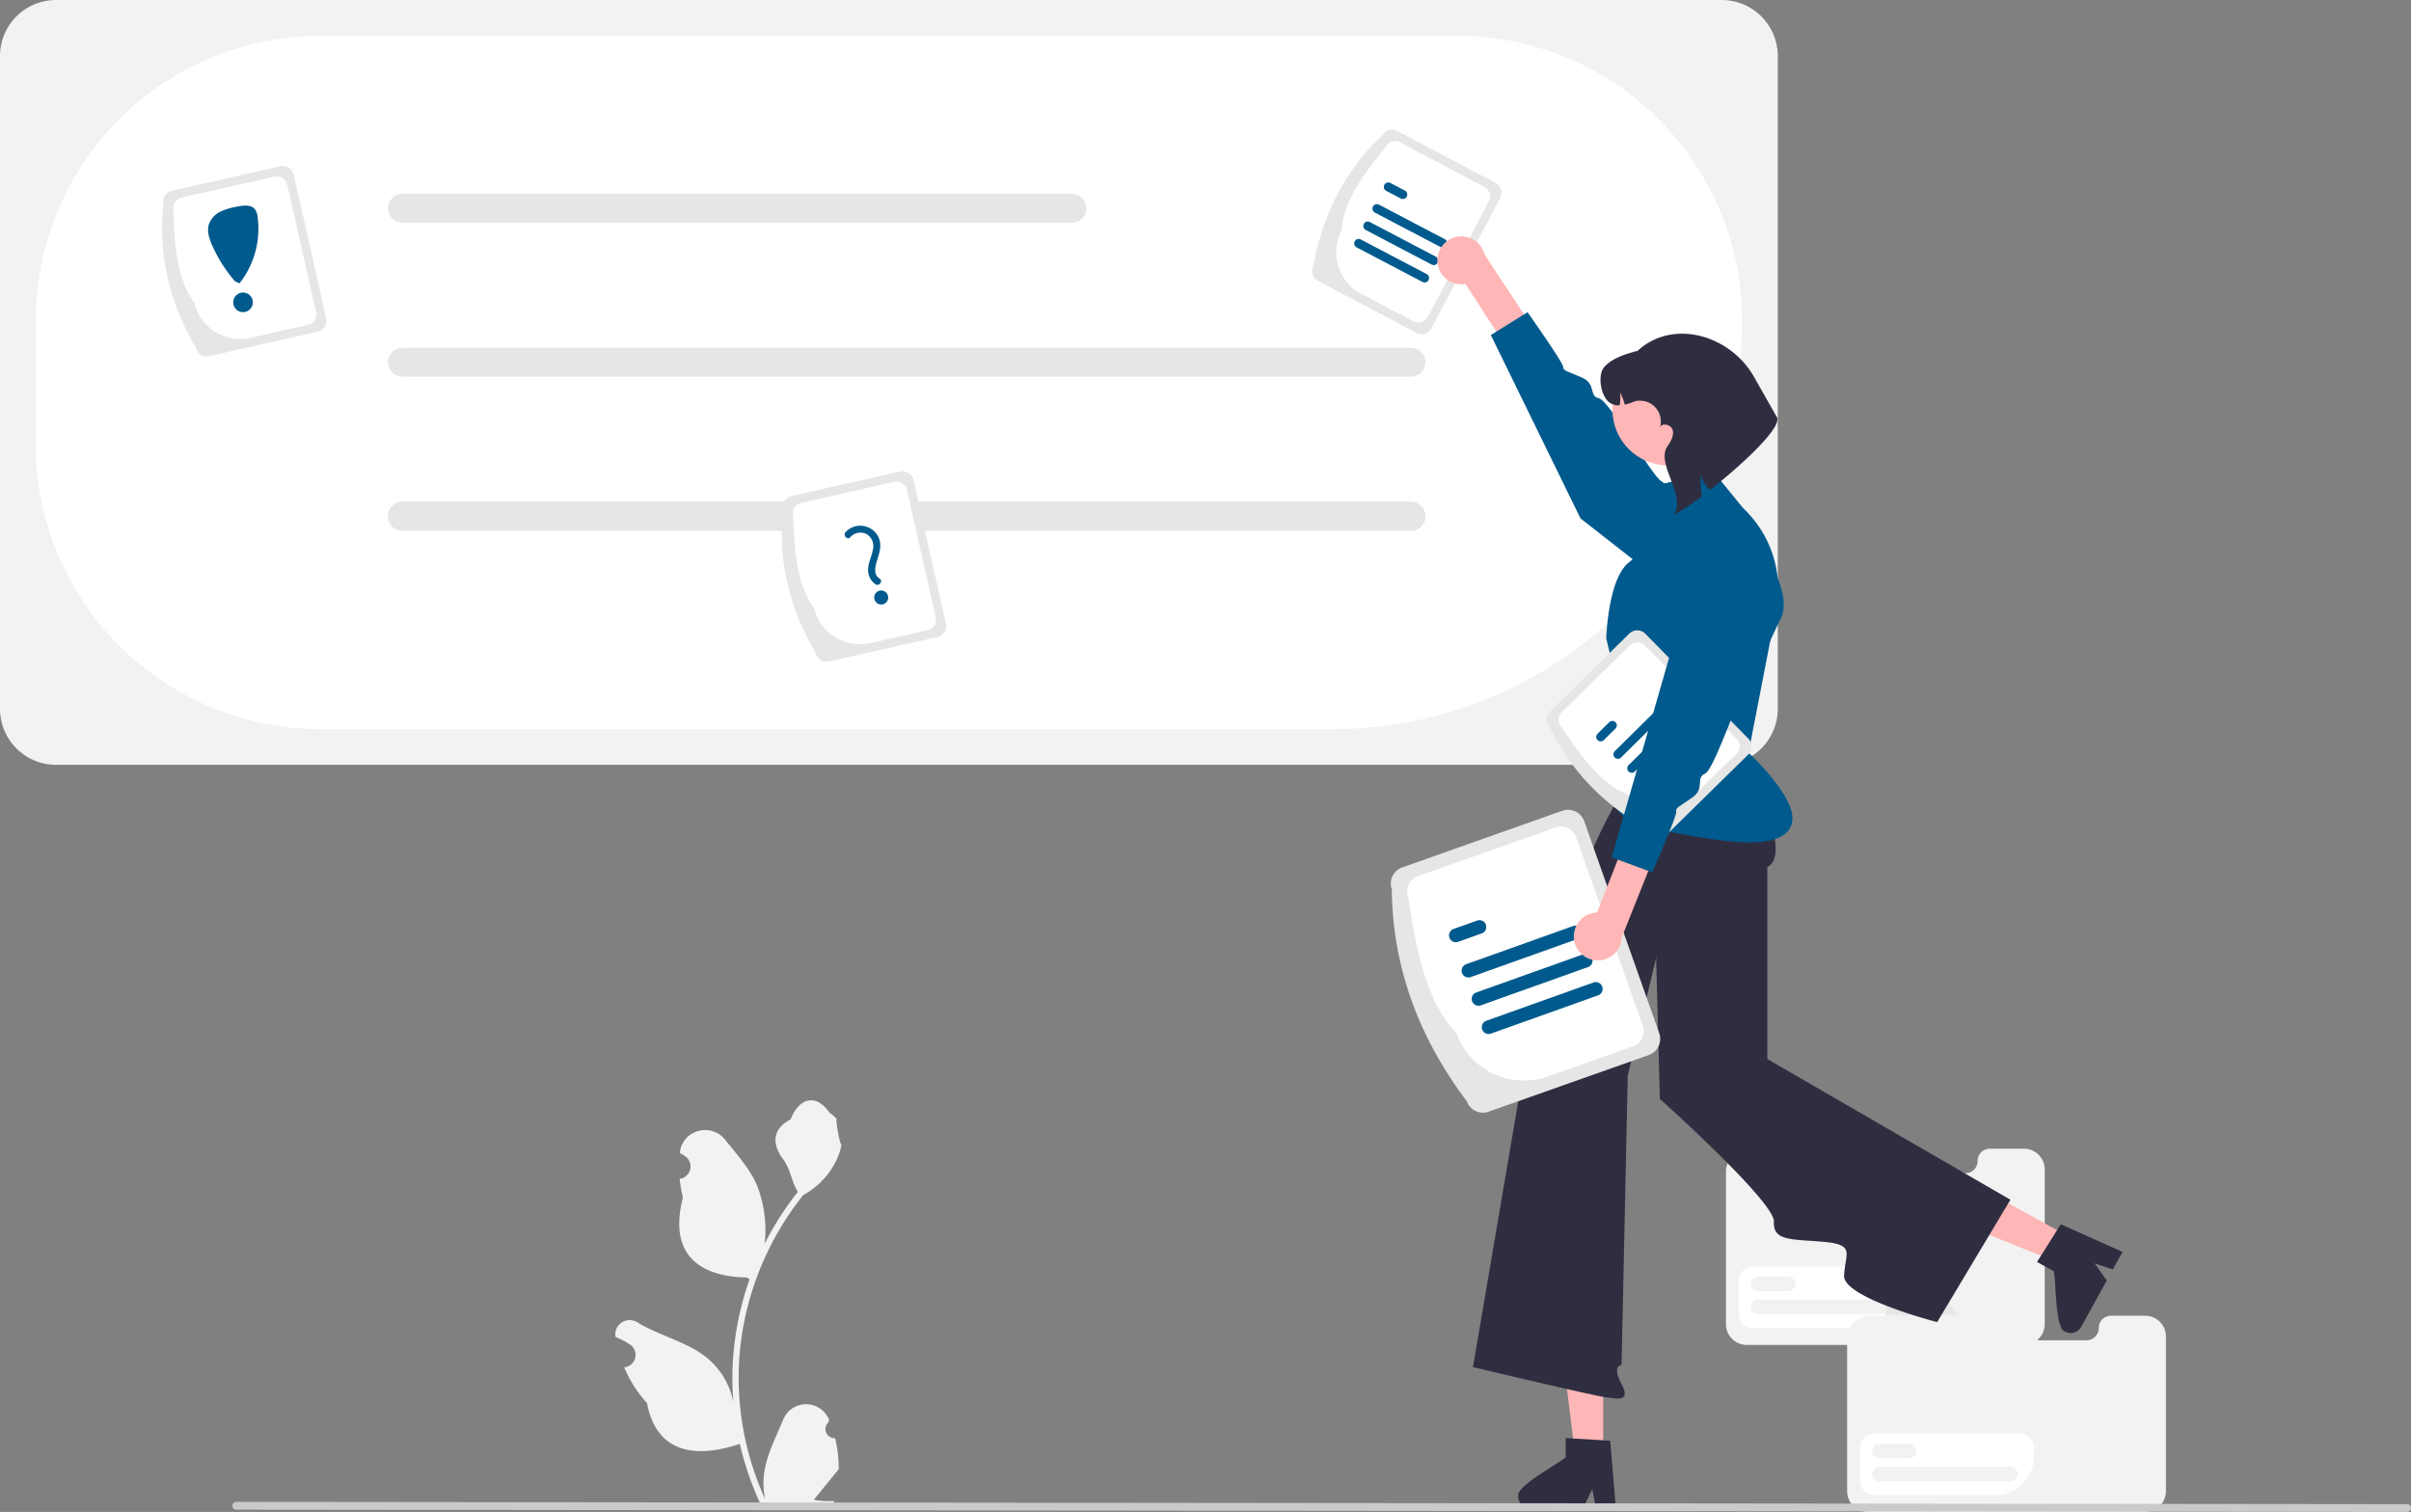 <svg xmlns="http://www.w3.org/2000/svg" width="736.078" height="461.657" data-name="Layer 1"><rect width="100%" height="100%" fill="#808080" stroke="none"/><path fill="#f2f2f2" d="M254.961 439.163a2.807 2.807 0 0 1-2.035-4.866l.193-.764-.077-.184a7.54 7.54 0 0 0-13.906.052c-2.275 5.478-5.17 10.965-5.884 16.758a22.304 22.304 0 0 0 .392 7.67 89.42 89.42 0 0 1-8.134-37.139 86.307 86.307 0 0 1 .535-9.628q.444-3.931 1.23-7.806a90.456 90.456 0 0 1 17.939-38.338 24.073 24.073 0 0 0 10.012-10.387 18.363 18.363 0 0 0 1.67-5.018c-.488.064-1.838-7.36-1.47-7.815-.68-1.03-1.896-1.543-2.637-2.548-3.69-5.002-8.773-4.13-11.427 2.668-5.668 2.861-5.723 7.606-2.245 12.17 2.213 2.903 2.517 6.831 4.459 9.94-.2.255-.408.503-.608.759a91.04 91.04 0 0 0-9.502 15.053 37.846 37.846 0 0 0-2.26-17.578c-2.162-5.218-6.216-9.612-9.785-14.122-4.288-5.417-13.08-3.053-13.836 3.814l-.021.2q.795.449 1.557.952a3.808 3.808 0 0 1-1.536 6.93l-.077.012a37.89 37.89 0 0 0 .998 5.665c-4.579 17.71 5.308 24.16 19.425 24.45.311.16.615.32.927.472a92.926 92.926 0 0 0-5.002 23.54 88.137 88.137 0 0 0 .064 14.23l-.024-.168a23.29 23.29 0 0 0-7.95-13.447c-6.119-5.026-14.763-6.877-21.363-10.917a4.37 4.37 0 0 0-6.694 4.252l.027.177a25.578 25.578 0 0 1 2.868 1.382q.795.449 1.557.952a3.808 3.808 0 0 1-1.535 6.93l-.078.012-.16.024a37.923 37.923 0 0 0 6.976 10.923c2.863 15.46 15.162 16.927 28.317 12.425h.008a92.897 92.897 0 0 0 6.24 18.218h22.294c.08-.248.151-.504.223-.752a25.329 25.329 0 0 1-6.168-.367c1.654-2.03 3.308-4.075 4.962-6.105a1.384 1.384 0 0 0 .104-.12c.839-1.038 1.686-2.069 2.525-3.108a37.101 37.101 0 0 0-1.087-9.452zm270.701-205.634H17.092A17.112 17.112 0 0 1 0 216.437V17.092A17.112 17.112 0 0 1 17.092 0h508.57a17.112 17.112 0 0 1 17.092 17.092v199.345a17.112 17.112 0 0 1-17.092 17.092z"/><path fill="#fff" d="M407.052 222.628H97.82a87.014 87.014 0 0 1-86.916-86.916V97.826A87.015 87.015 0 0 1 97.82 10.91h347.117a87.015 87.015 0 0 1 86.916 86.916 124.943 124.943 0 0 1-124.8 124.802z"/><path fill="#e6e6e6" d="M327.283 67.976H122.876a4.408 4.408 0 1 1 0-8.816h204.407a4.408 4.408 0 0 1 0 8.816zm103.474 47.03h-307.88a4.408 4.408 0 1 1 0-8.816h307.88a4.408 4.408 0 0 1 0 8.816zm0 47.031h-307.88a4.408 4.408 0 1 1 0-8.816h307.88a4.408 4.408 0 0 1 0 8.816z"/><path fill="#e6e6e6" d="M430.757 162.037h-307.88a4.408 4.408 0 1 1 0-8.816h307.88a4.408 4.408 0 0 1 0 8.816zM400.956 81.14c2.82-15.361 9.408-28.811 20.99-39.728a3.434 3.434 0 0 1 4.636-1.43l30.004 15.851a3.434 3.434 0 0 1 1.43 4.636l-20.99 39.728a3.434 3.434 0 0 1-4.635 1.43l-30.004-15.851a3.434 3.434 0 0 1-1.43-4.635z"/><path fill="#fff" d="M409.598 70.357c.37-8.019 6.218-16.695 13.494-25.541a3.216 3.216 0 0 1 4.341-1.34l25.786 13.623a3.216 3.216 0 0 1 1.34 4.341L435.88 96.794a3.216 3.216 0 0 1-4.342 1.34l-15.973-8.44a14.326 14.326 0 0 1-5.968-19.337z"/><path fill="#005a8d" d="M439.877 75.473 419.74 64.906a1.364 1.364 0 0 1 1.268-2.416l20.136 10.567a1.364 1.364 0 0 1-1.268 2.416zm-12.229-14.868-4.43-2.325a1.364 1.364 0 1 1 1.268-2.416l4.43 2.325a1.364 1.364 0 0 1-1.268 2.416zm6.654 25.49-20.135-10.567a1.364 1.364 0 0 1 1.268-2.416L435.57 83.68a1.364 1.364 0 0 1-1.268 2.416zm2.788-5.311-20.136-10.567a1.364 1.364 0 1 1 1.268-2.416l20.136 10.567a1.364 1.364 0 0 1-1.268 2.416z"/><path fill="#f2f2f2" d="M617.922 350.744h-10.416a3.75 3.75 0 0 0-3.75 3.75 3.75 3.75 0 0 1-3.75 3.75h-34.723a3.75 3.75 0 0 1-3.75-3.75l-.687-3.802.044.052-.044-.052-6.295-8.024a2.184 2.184 0 0 0-1.749-.85H541a2.225 2.225 0 0 0-2.223 2.223l-.244 6.651h-4.462a7.137 7.137 0 0 0-7.137 7.137v46.484a6.334 6.334 0 0 0 6.333 6.334h84.656a6.34 6.34 0 0 0 6.331-6.334v-47.237a6.332 6.332 0 0 0-6.331-6.332z"/><path fill="#e6e6e6" d="M560.849 350.52h-22.073v-6.65a2.225 2.225 0 0 1 2.223-2.223h11.803a2.184 2.184 0 0 1 1.75.85z"/><path fill="#fff" d="M572.151 405.532h-36.856a4.405 4.405 0 0 1-4.4-4.4v-10.08a4.405 4.405 0 0 1 4.4-4.4h44.236a4.405 4.405 0 0 1 4.4 4.4v2.7a11.794 11.794 0 0 1-11.78 11.78z"/><path fill="#f2f2f2" d="M545.904 394.255h-9.097a2.231 2.231 0 1 1 0-4.463h9.097a2.231 2.231 0 1 1 0 4.463zm30.896 7.037h-39.993a2.231 2.231 0 1 1 0-4.463H576.8a2.231 2.231 0 1 1 0 4.463z"/><path fill="#f2f2f2" d="M654.922 401.744h-10.416a3.75 3.75 0 0 0-3.75 3.75 3.75 3.75 0 0 1-3.75 3.75h-34.723a3.75 3.75 0 0 1-3.75-3.75l-.687-3.802.044.052-.044-.052-6.295-8.024a2.184 2.184 0 0 0-1.749-.85H578a2.225 2.225 0 0 0-2.223 2.223l-.244 6.651h-4.462a7.137 7.137 0 0 0-7.137 7.137v46.484a6.334 6.334 0 0 0 6.333 6.334h84.656a6.34 6.34 0 0 0 6.331-6.334v-47.237a6.332 6.332 0 0 0-6.331-6.332z"/><path fill="#e6e6e6" d="M597.849 401.52h-22.073v-6.65a2.225 2.225 0 0 1 2.223-2.223h11.803a2.184 2.184 0 0 1 1.75.85z"/><path fill="#fff" d="M609.151 456.532h-36.856a4.405 4.405 0 0 1-4.4-4.4v-10.08a4.405 4.405 0 0 1 4.4-4.4h44.236a4.405 4.405 0 0 1 4.4 4.4v2.7a11.794 11.794 0 0 1-11.78 11.78z"/><path fill="#f2f2f2" d="M582.904 445.255h-9.097a2.231 2.231 0 1 1 0-4.463h9.097a2.231 2.231 0 1 1 0 4.463zm30.896 7.037h-39.993a2.231 2.231 0 1 1 0-4.463H613.8a2.231 2.231 0 1 1 0 4.463z"/><path fill="#ffb6b6" d="m489.468 444.144-8.6-.001-4.091-33.171h12.693l-.002 33.172z"/><path fill="#2f2e41" d="M463.51 456.833a3.658 3.658 0 0 0 3.636 3.642h16.189l.502-1.04 2.29-4.725.886 4.725.197 1.04h6.106l-.087-1.047-1.629-19.526-2.13-.131-9.203-.545-2.26-.138v5.83c-1.716 1.825-15.18 8.723-14.496 11.915z"/><path fill="#ffb6b6" d="m631.857 377.722-4.157 7.529-31.018-12.449 6.135-11.112 29.04 16.032z"/><path fill="#2f2e41" d="M630.421 406.58a3.658 3.658 0 0 0 4.945-1.423l7.824-14.173-.668-.942-3.03-4.288 4.566 1.507 1.005.33 2.95-5.345-.958-.43-17.882-8.01-1.143 1.8-4.925 7.795-1.214 1.912 5.104 2.818c.769 2.384.302 17.504 3.426 18.448zM503.858 225.515l32.495 13.797s10.396 22.195 3.206 25.376v58.677l74.223 42.955-22.372 37.37s-28.716-7.418-28.416-14.19 3.61-9.45-6.25-10.32-15.444-.143-15.176-6.186-34.822-37.464-34.822-37.464z"/><path fill="#2f2e41" d="m511.643 236.78-8.24-9.256s-18.505 30.386-18.435 36.627-15.708 38.428-15.708 38.428l-19.564 114.86s37.735 8.97 40.64 9.218 7.805 1.78 4.724-4.035 0-5.814 0-5.814l1.894-88.434 14.689-60.824z"/><path fill="#005a8d" d="m507.322 147.803 15.777-3.787 9.124 11.191a33.871 33.871 0 0 1 10.043 31.117l-8.438 43.522s15.147 13.884 13.253 21.457c-3.07 12.283-36.936 1.436-42.765 2.296s-13.403-8.572-14.665-13.954 3.886-18.298 5.68-18.003-4.95-26.72-4.95-26.72.532-18.089 6.843-23.137a34.934 34.934 0 0 0 9.238-11.569z"/><path fill="#ffb6b6" d="M438.822 79.566a7.326 7.326 0 0 0 8.58 7.134l19.86 30.643 9.825-3.41-23.854-36.222a7.316 7.316 0 0 0-14.41 1.855z"/><path fill="#005a8d" d="M518.463 186.389s7.48-16.014 1.79-23.131-9.846-14.353-13.029-16.313-15.871-24.654-19.069-25.332-.713-4.356-5.178-6.33-5.748-1.99-5.733-3.272-10.888-16.677-10.888-16.677l-11.207 6.957 27.377 56.005z"/><path fill="#e6e6e6" d="M447.807 336.246c-14.338-19.07-22.625-40.395-22.896-64.708a5.246 5.246 0 0 1 3.192-6.688l48.87-17.291a5.246 5.246 0 0 1 6.687 3.192l22.896 64.708a5.246 5.246 0 0 1-3.192 6.688l-48.87 17.291a5.246 5.246 0 0 1-6.687-3.192z"/><path fill="#fff" d="M444.64 315.375c-8.623-8.718-12.314-24.269-14.72-41.6a4.913 4.913 0 0 1 2.99-6.264l41.999-14.86a4.913 4.913 0 0 1 6.263 2.99l20.374 57.581a4.913 4.913 0 0 1-2.99 6.264l-26.017 9.205a21.884 21.884 0 0 1-27.9-13.316z"/><path fill="#005a8d" d="m481.735 286.66-32.717 11.678a2.084 2.084 0 0 1-1.4-3.926l32.715-11.678a2.084 2.084 0 1 1 1.402 3.926zm-29.362-1.656-7.197 2.569a2.084 2.084 0 0 1-1.401-3.926l7.197-2.57a2.084 2.084 0 0 1 1.401 3.927zm35.522 18.916-32.716 11.677a2.084 2.084 0 1 1-1.401-3.926l32.716-11.678a2.084 2.084 0 1 1 1.401 3.926zm-3.08-8.63-32.716 11.678a2.084 2.084 0 1 1-1.402-3.926l32.717-11.678a2.084 2.084 0 0 1 1.401 3.926z"/><circle cx="509.235" cy="125.157" r="16.939" fill="#ffb6b6"/><path fill="#2f2e41" d="M491.423 122.946a4.918 4.918 0 0 0 3.05.815 12.398 12.398 0 0 0 .118-3.934 15.11 15.11 0 0 1 1.437 3.732c3.013-.657 2.879-1.553 5.983-1.084a6.35 6.35 0 0 1 4.797 7.955c.657-1.44 3.389-.786 3.85.862.48 1.734-.577 3.486-1.59 4.974-3.614 5.32 5.735 15.124 2.12 20.443l-.504.601a54.065 54.065 0 0 0 8.928-5.83 17.475 17.475 0 0 1-.243-6.404 8.167 8.167 0 0 0 2.734 4.486c10.228-8.02 22.531-19.566 20.269-22.368l-6.885-12.136c-7.236-12.748-24.686-17.87-35.498-7.97-.282.264-.923.089-1.208.366-3.106.805-7.082 2.263-9.111 4.746-2.022 2.487-.902 8.954 1.753 10.746z"/><path fill="#e6e6e6" d="M504.675 254.126c-13.781-7.349-24.597-17.709-31.483-32.058a3.434 3.434 0 0 1 .043-4.851l24.211-23.777a3.434 3.434 0 0 1 4.851.043l31.484 32.058a3.434 3.434 0 0 1-.044 4.851l-24.21 23.778a3.434 3.434 0 0 1-4.852-.044z"/><path fill="#fff" d="M497.023 242.619c-7.528-2.787-14.02-10.992-20.24-20.61a3.216 3.216 0 0 1 .04-4.543l20.808-20.434a3.216 3.216 0 0 1 4.543.04L530.19 225.6a3.216 3.216 0 0 1-.041 4.543l-12.89 12.659a14.326 14.326 0 0 1-20.236-.183z"/><path fill="#005a8d" d="m511.088 215.32-16.18 15.98a1.364 1.364 0 1 1-1.917-1.942l16.18-15.979a1.364 1.364 0 1 1 1.917 1.942zm-17.878 7.14-3.56 3.516a1.364 1.364 0 0 1-1.917-1.942l3.56-3.515a1.364 1.364 0 1 1 1.917 1.941zm26.308 1.397-16.18 15.978a1.364 1.364 0 1 1-1.918-1.941l16.18-15.979a1.364 1.364 0 1 1 1.918 1.942zm-4.215-4.268-16.18 15.978a1.364 1.364 0 1 1-1.918-1.941l16.18-15.979a1.364 1.364 0 0 1 1.918 1.942z"/><path fill="#ffb6b6" d="M480.617 287.328a7.326 7.326 0 0 1 6.974-8.71l13.312-34.002 10.31 1.37-16.106 40.27a7.316 7.316 0 0 1-14.49 1.072z"/><path fill="#005a8d" d="M537.219 166.705s10.538 14.189 6.393 22.302-6.769 16.036-9.494 18.594-10.605 27.336-13.602 28.641.175 4.412-3.804 7.242-5.231 3.101-4.96 4.354-7.323 18.521-7.323 18.521l-12.374-4.568 26.35-91.658z"/><path fill="#cacaca" d="m734.887 461.657-662.75-.693a1.19 1.19 0 0 1 0-2.381l662.75.692a1.19 1.19 0 1 1 0 2.382z"/><path fill="#e6e6e6" d="M248.983 199.381c-7.848-13.503-11.589-28.005-9.888-43.83a3.434 3.434 0 0 1 2.59-4.102l33.103-7.468a3.434 3.434 0 0 1 4.101 2.591l9.889 43.831a3.434 3.434 0 0 1-2.592 4.101l-33.102 7.468a3.434 3.434 0 0 1-4.1-2.59z"/><path fill="#fff" d="M248.536 185.57c-4.933-6.333-6.132-16.727-6.358-28.179a3.216 3.216 0 0 1 2.427-3.84l28.449-6.419a3.216 3.216 0 0 1 3.84 2.427l8.8 39.004a3.216 3.216 0 0 1-2.427 3.84l-17.623 3.976a14.326 14.326 0 0 1-17.108-10.81z"/><path fill="#005a8d" d="M259.601 164.04a4.099 4.099 0 0 1 4.797-1.046 4.21 4.21 0 0 1 2.146 4.577c-.312 2.063-1.39 3.941-1.487 6.054a5.202 5.202 0 0 0 2.241 4.786c1.175.713 2.384-1.053 1.204-1.77-1.942-1.18-1.29-3.773-.726-5.542.703-2.209 1.436-4.46.566-6.736a6.146 6.146 0 0 0-10.148-1.936c-.927 1 .469 2.625 1.407 1.613z"/><circle cx="269.029" cy="182.439" r="2.14" fill="#005a8d"/><path fill="#e6e6e6" d="M59.776 106.16c-7.848-13.504-11.589-28.006-9.889-43.832a3.434 3.434 0 0 1 2.591-4.1l33.103-7.469a3.434 3.434 0 0 1 4.1 2.591l9.89 43.831a3.434 3.434 0 0 1-2.592 4.101l-33.102 7.468a3.434 3.434 0 0 1-4.101-2.59z"/><path fill="#fff" d="M59.328 92.347c-4.932-6.333-6.131-16.726-6.357-28.178a3.216 3.216 0 0 1 2.427-3.84l28.448-6.419a3.216 3.216 0 0 1 3.841 2.427l8.8 39.003a3.216 3.216 0 0 1-2.427 3.841l-17.624 3.976a14.326 14.326 0 0 1-17.108-10.81z"/><circle cx="74.197" cy="92.32" r="3" fill="#005a8d"/><path fill="#005a8d" d="M77.782 63.828c-1.154-1.354-3.267-1.139-5.015-.806a20.66 20.66 0 0 0-5.272 1.501 6.958 6.958 0 0 0-3.689 3.877c-.698 2.142.063 4.468.975 6.528a44.04 44.04 0 0 0 6.916 10.92l1.43.663a27.01 27.01 0 0 0 5.529-20.24 4.67 4.67 0 0 0-.874-2.443z"/></svg>